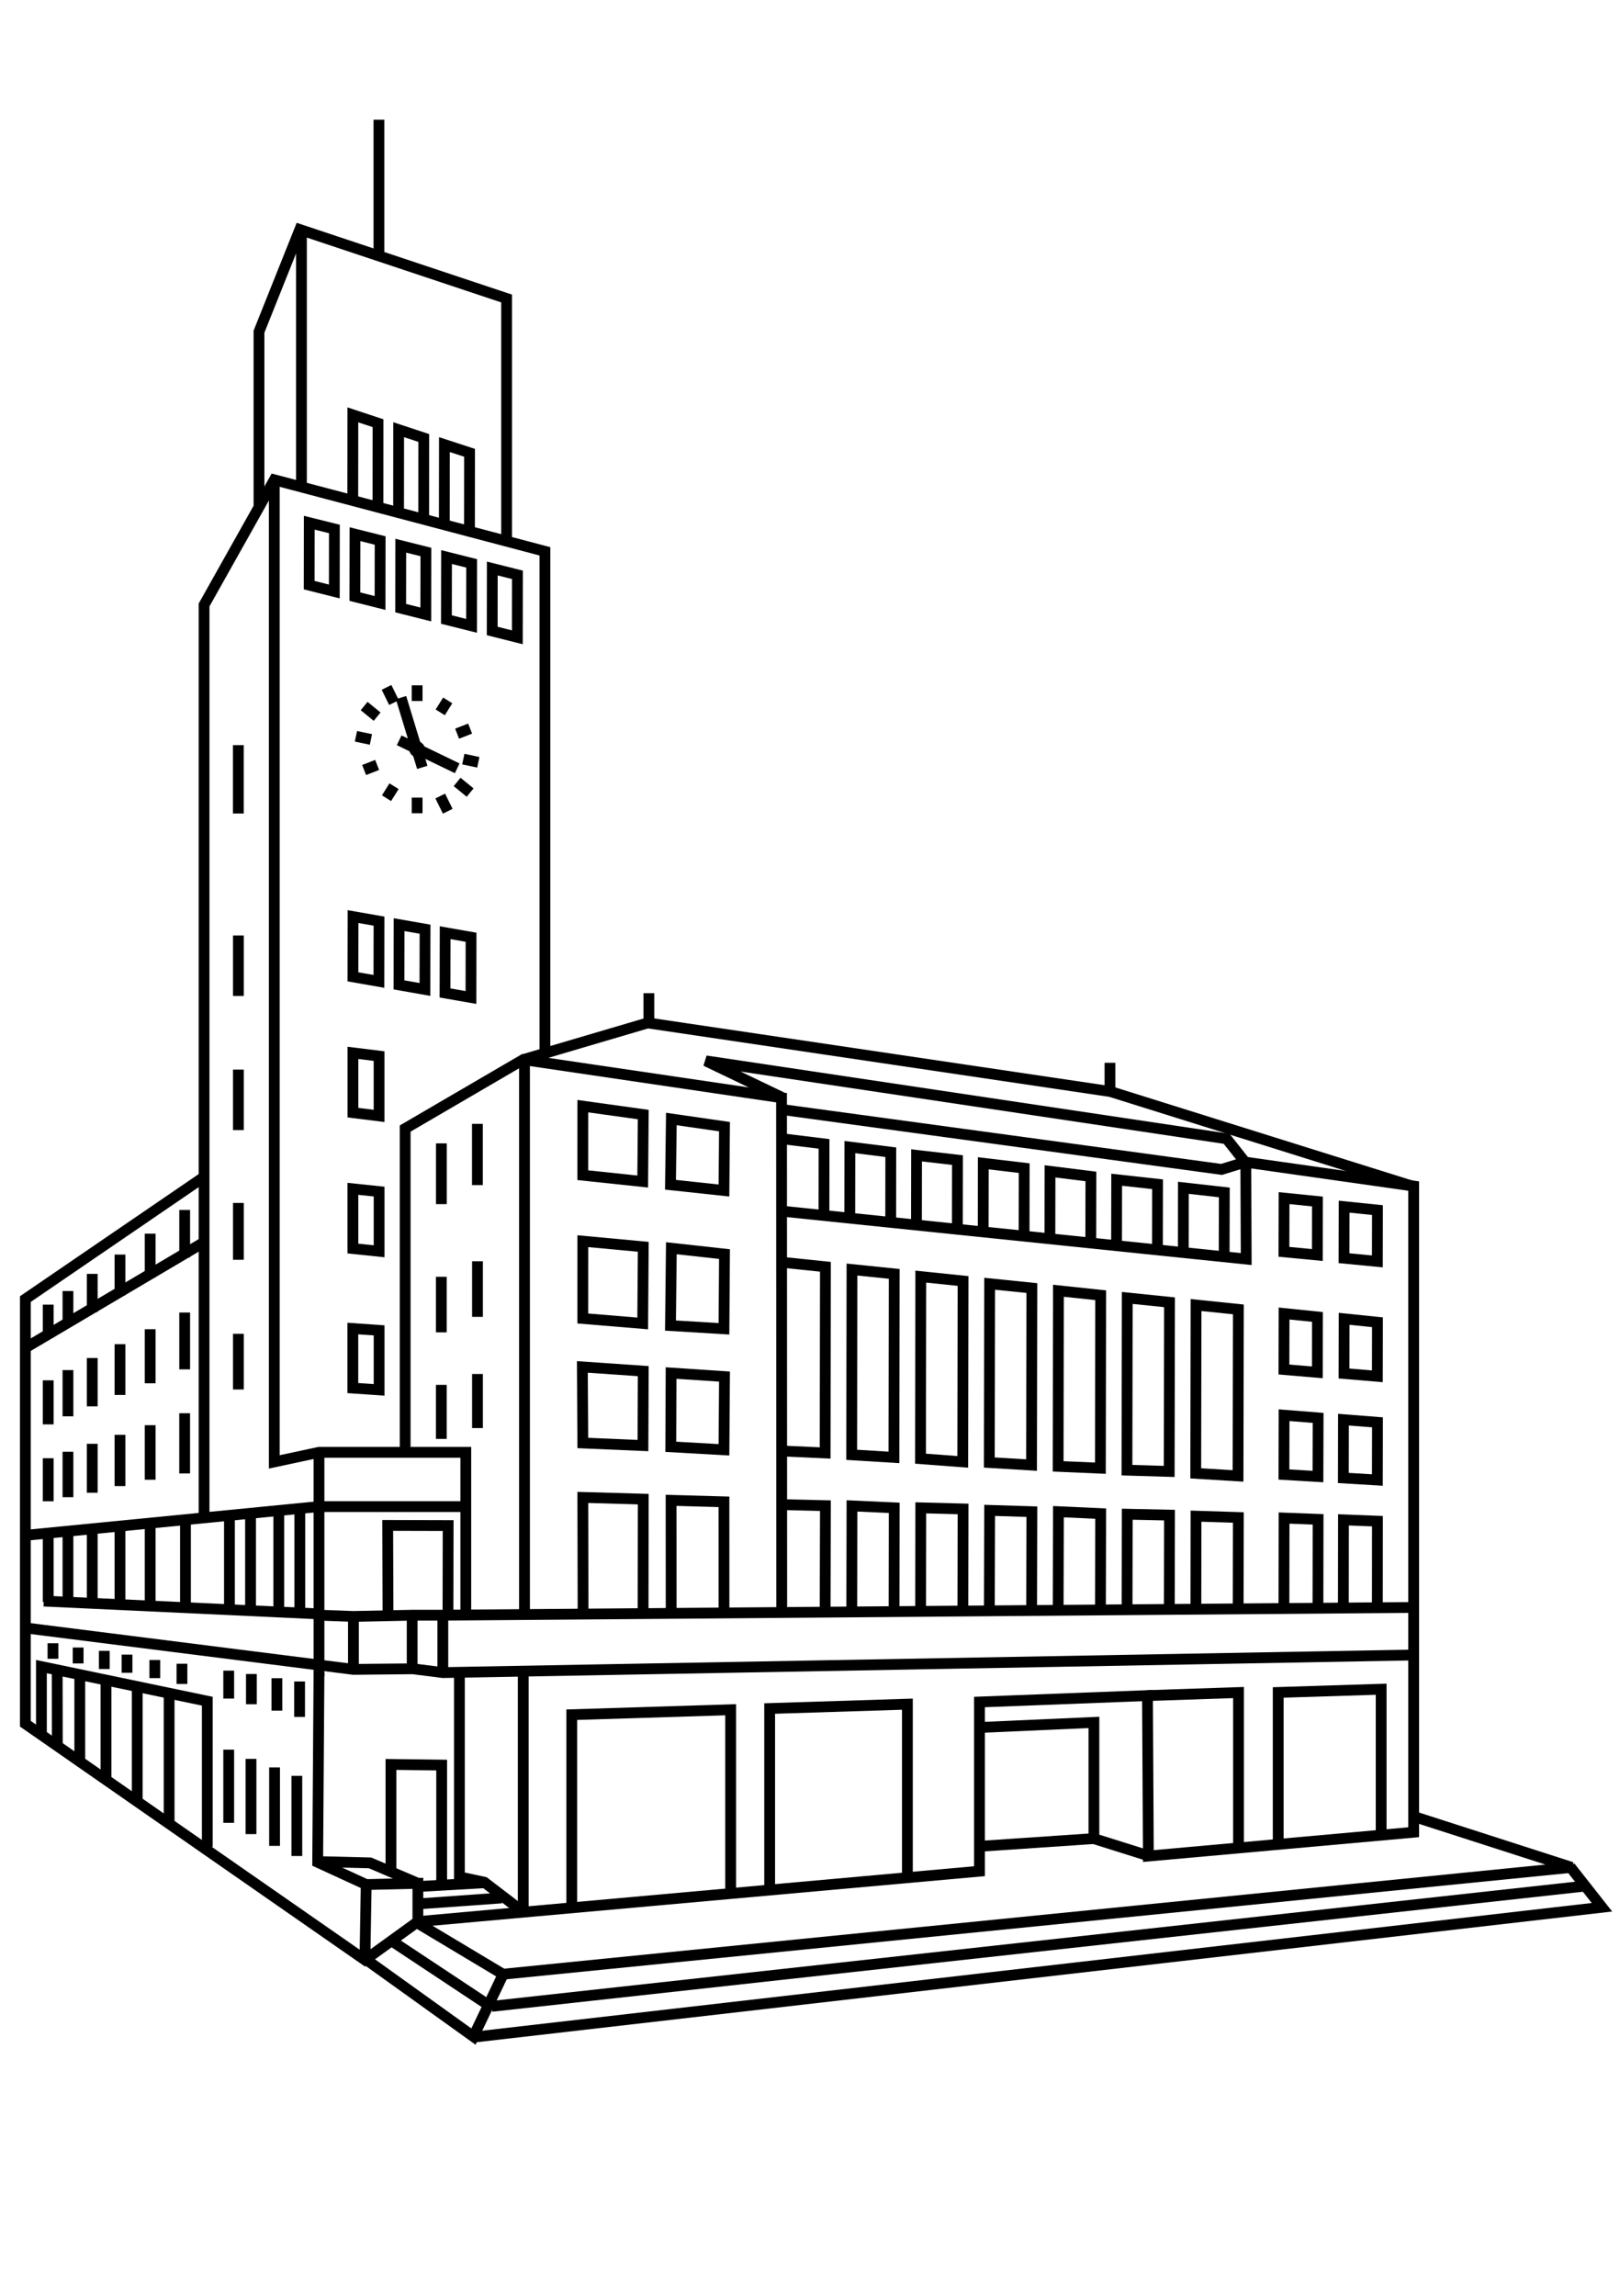 <?xml version="1.0" encoding="utf-8"?>
<!-- Generator: Adobe Illustrator 15.1.0, SVG Export Plug-In . SVG Version: 6.00 Build 0)  -->
<!DOCTYPE svg PUBLIC "-//W3C//DTD SVG 1.1//EN" "http://www.w3.org/Graphics/SVG/1.1/DTD/svg11.dtd">
<svg version="1.1" id="Ebene_1" xmlns="http://www.w3.org/2000/svg" xmlns:xlink="http://www.w3.org/1999/xlink" x="0px" y="0px"
	 width="60px" height="85px" viewBox="0.278 0 60 85" enable-background="new 0.278 0 60 85" xml:space="preserve">
<g>
	<polyline fill="none" stroke="#000000" stroke-width="0.4" points="10.436,17.812 10.436,54.126 12.092,53.771 17.53,53.771 
		17.53,59.704 	"/>
	<line fill="none" stroke="#000000" stroke-width="0.4" x1="12.092" y1="53.747" x2="12.092" y2="62.068"/>
	<polyline fill="none" stroke="#000000" stroke-width="0.4" points="7.836,56.11 7.836,22.399 10.438,17.765 20.46,20.413 
		20.46,38.996 	"/>
	<polyline fill="none" stroke="#000000" stroke-width="0.4" points="9.87,18.712 9.87,12.281 11.382,8.499 19.042,11.052 
		19.042,20.083 	"/>
	<line fill="none" stroke="#000000" stroke-width="0.4" x1="11.442" y1="8.51" x2="11.442" y2="18.073"/>
	<line fill="none" stroke="#000000" stroke-width="0.4" x1="14.313" y1="4.432" x2="14.313" y2="9.444"/>
	<line fill="none" stroke="#000000" stroke-width="0.4" x1="19.704" y1="39.279" x2="19.704" y2="59.801"/>
	<polyline fill="none" stroke="#000000" stroke-width="0.4" points="15.284,53.747 15.284,41.784 19.657,39.232 29.224,40.643 
		29.231,59.704 	"/>
	<polyline fill="none" stroke="#000000" stroke-width="0.4" points="29.199,44.839 46.434,46.616 46.419,43.062 45.709,42.163 
		26.418,39.278 29.231,40.626 	"/>
	<polyline fill="none" stroke="#000000" stroke-width="0.4" points="17.529,55.78 12.092,55.78 1.216,56.845 	"/>
	<polyline fill="none" stroke="#000000" stroke-width="0.4" points="52.64,61.275 16.679,61.927 15.566,61.786 13.368,61.808 
		1.217,60.273 	"/>
	<polyline fill="none" stroke="#000000" stroke-width="0.4" points="52.64,59.515 16.679,59.801 15.591,59.801 13.368,59.848 
		12.091,59.801 	"/>
	<polyline fill="none" stroke="#000000" stroke-width="0.4" points="17.293,61.942 17.293,69.271 17.293,69.491 18.239,69.693 	"/>
	<line fill="none" stroke="#000000" stroke-width="0.4" x1="19.657" y1="61.855" x2="19.657" y2="70.792"/>
	<polyline fill="none" stroke="#000000" stroke-width="0.4" points="12.092,61.927 12.044,68.949 13.841,69.775 15.755,69.729 
		15.755,71.147 	"/>
	<line fill="none" stroke="#000000" stroke-width="0.4" x1="13.841" y1="69.775" x2="13.794" y2="72.566"/>
	<line fill="none" stroke="#000000" stroke-width="0.4" x1="13.368" y1="59.848" x2="13.368" y2="61.786"/>
	<line fill="none" stroke="#000000" stroke-width="0.4" x1="15.543" y1="59.848" x2="15.543" y2="61.737"/>
	<line fill="none" stroke="#000000" stroke-width="0.4" x1="16.679" y1="59.751" x2="16.679" y2="61.927"/>
	<polyline fill="none" stroke="#000000" stroke-width="0.4" points="7.883,43.543 1.217,48.098 1.217,63.82 13.794,72.566 
		15.756,71.147 36.555,69.28 36.555,63.016 42.777,62.778 42.81,68.719 52.636,67.837 52.636,43.913 46.396,43.027 45.52,43.297 
		29.214,41.076 	"/>
	<polyline fill="none" stroke="#000000" stroke-width="0.4" points="42.825,68.713 40.793,68.074 40.793,63.771 36.538,63.96 	"/>
	<line fill="none" stroke="#000000" stroke-width="0.4" x1="40.768" y1="68.074" x2="36.583" y2="68.357"/>
	<polygon fill="none" stroke="#000000" stroke-width="0.4" points="31.833,47.004 31.822,53.864 33.387,53.96 33.398,47.165 	"/>
	<polyline fill="none" stroke="#000000" stroke-width="0.4" points="29.255,53.723 30.838,53.795 30.849,46.902 29.283,46.74 	"/>
	<polygon fill="none" stroke="#000000" stroke-width="0.4" points="34.381,47.266 34.371,54.007 35.936,54.125 35.947,47.428 	"/>
	<polygon fill="none" stroke="#000000" stroke-width="0.4" points="36.931,47.53 36.919,54.149 38.483,54.243 38.495,47.69 	"/>
	<polygon fill="none" stroke="#000000" stroke-width="0.4" points="39.479,47.79 39.468,54.291 41.033,54.359 41.044,47.955 	"/>
	<polygon fill="none" stroke="#000000" stroke-width="0.4" points="42.028,48.055 42.017,54.432 43.582,54.479 43.593,48.216 	"/>
	<polygon fill="none" stroke="#000000" stroke-width="0.4" points="44.576,48.318 44.565,54.55 46.131,54.645 46.143,48.48 	"/>
	<polygon fill="none" stroke="#000000" stroke-width="0.4" points="47.836,48.632 47.831,50.705 49.069,50.811 49.072,48.759 	"/>
	<polygon fill="none" stroke="#000000" stroke-width="0.4" points="47.836,44.359 47.831,46.348 49.069,46.466 49.072,44.485 	"/>
	<polygon fill="none" stroke="#000000" stroke-width="0.4" points="47.836,52.397 47.831,54.593 49.091,54.668 49.097,52.497 	"/>
	<polygon fill="none" stroke="#000000" stroke-width="0.4" points="50.036,52.562 50.032,54.721 51.291,54.797 51.296,52.661 	"/>
	<polygon fill="none" stroke="#000000" stroke-width="0.4" points="50.06,48.828 50.056,50.853 51.291,50.957 51.295,48.956 	"/>
	<polygon fill="none" stroke="#000000" stroke-width="0.4" points="50.06,44.676 50.056,46.584 51.291,46.703 51.295,44.803 	"/>
	<polyline fill="none" stroke="#000000" stroke-width="0.4" points="33.392,59.682 33.398,55.827 31.833,55.755 31.825,59.688 	"/>
	<polyline fill="none" stroke="#000000" stroke-width="0.4" points="30.838,59.704 30.849,55.746 29.231,55.708 	"/>
	<polyline fill="none" stroke="#000000" stroke-width="0.4" points="35.94,59.646 35.947,55.868 34.381,55.827 34.375,59.675 	"/>
	<polyline fill="none" stroke="#000000" stroke-width="0.4" points="38.486,59.634 38.495,55.969 36.931,55.921 36.92,59.675 	"/>
	<polyline fill="none" stroke="#000000" stroke-width="0.4" points="41.035,59.586 41.044,56.04 39.479,55.969 39.469,59.631 	"/>
	<polyline fill="none" stroke="#000000" stroke-width="0.4" points="43.586,59.562 43.593,56.096 42.028,56.063 42.021,59.604 	"/>
	<polyline fill="none" stroke="#000000" stroke-width="0.4" points="46.136,59.562 46.142,56.184 44.575,56.135 44.57,59.59 	"/>
	<polyline fill="none" stroke="#000000" stroke-width="0.4" points="15.756,69.729 13.983,68.972 12.092,68.925 	"/>
	<polyline fill="none" stroke="#000000" stroke-width="0.4" points="19.645,70.781 18.239,69.706 15.78,69.847 	"/>
	<line fill="none" stroke="#000000" stroke-width="0.4" x1="18.858" y1="70.27" x2="15.902" y2="70.481"/>
	<polyline fill="none" stroke="#000000" stroke-width="0.4" points="16.636,69.719 16.636,65.351 14.758,65.327 14.758,69.303 	"/>
	<polyline fill="none" stroke="#000000" stroke-width="0.4" points="15.732,71.194 18.913,73.098 17.813,75.403 13.794,72.521 	"/>
	<polyline fill="none" stroke="#000000" stroke-width="0.4" points="18.888,73.096 58.488,69.138 52.612,67.246 	"/>
	<polyline fill="none" stroke="#000000" stroke-width="0.4" points="17.801,75.426 59.61,70.615 58.429,69.114 	"/>
	<line fill="none" stroke="#000000" stroke-width="0.4" x1="14.817" y1="71.883" x2="18.293" y2="74.186"/>
	<line fill="none" stroke="#000000" stroke-width="0.4" x1="18.491" y1="74.284" x2="59.042" y2="69.824"/>
	<polyline fill="none" stroke="#000000" stroke-width="0.4" points="19.657,39.232 24.267,37.873 41.406,40.414 52.577,43.914 	"/>
	<polyline fill="none" stroke="#000000" stroke-width="0.4" points="49.091,59.539 49.096,56.253 47.836,56.205 47.831,59.539 	"/>
	<polyline fill="none" stroke="#000000" stroke-width="0.4" points="51.291,59.515 51.294,56.321 50.036,56.272 50.032,59.515 	"/>
	<polygon fill="none" stroke="#000000" stroke-width="0.4" points="21.863,48.816 24.082,49 24.102,46.162 21.864,45.954 	"/>
	<polygon fill="none" stroke="#000000" stroke-width="0.4" points="21.863,43.511 24.082,43.746 24.102,41.266 21.864,40.955 	"/>
	<polygon fill="none" stroke="#000000" stroke-width="0.4" points="25.111,49.078 27.091,49.198 27.111,46.432 25.143,46.215 	"/>
	<polygon fill="none" stroke="#000000" stroke-width="0.4" points="25.111,43.865 27.091,44.078 27.111,41.714 25.143,41.43 	"/>
	<polyline fill="none" stroke="#000000" stroke-width="0.4" points="25.136,59.751 25.133,55.55 27.091,55.604 27.092,59.729 	"/>
	<polygon fill="none" stroke="#000000" stroke-width="0.4" points="25.133,50.836 27.111,50.967 27.091,53.678 25.122,53.567 	"/>
	<polyline fill="none" stroke="#000000" stroke-width="0.4" points="21.874,59.751 21.864,55.441 24.102,55.505 24.096,59.729 	"/>
	<polyline fill="none" stroke="#000000" stroke-width="0.4" points="14.649,59.848 14.638,56.477 16.876,56.483 16.87,59.826 	"/>
	<polygon fill="none" stroke="#000000" stroke-width="0.4" points="21.864,53.426 24.091,53.521 24.102,50.765 21.847,50.61 	"/>
	<polyline fill="none" stroke="#000000" stroke-width="0.4" points="7.956,68.376 7.956,62.986 1.812,61.705 1.812,64.134 	"/>
	<line fill="none" stroke="#000000" stroke-width="0.4" x1="6.542" y1="67.478" x2="6.542" y2="62.662"/>
	<line fill="none" stroke="#000000" stroke-width="0.4" x1="5.361" y1="66.674" x2="5.361" y2="62.453"/>
	<line fill="none" stroke="#000000" stroke-width="0.4" x1="4.204" y1="65.823" x2="4.204" y2="62.254"/>
	<line fill="none" stroke="#000000" stroke-width="0.4" x1="3.233" y1="65.182" x2="3.233" y2="62.067"/>
	<line fill="none" stroke="#000000" stroke-width="0.4" x1="2.401" y1="64.662" x2="2.396" y2="61.899"/>
	<line fill="none" stroke="#000000" stroke-width="0.4" x1="8.749" y1="61.855" x2="8.749" y2="62.889"/>
	<line fill="none" stroke="#000000" stroke-width="0.4" x1="10.533" y1="62.135" x2="10.533" y2="63.335"/>
	<line fill="none" stroke="#000000" stroke-width="0.4" x1="8.749" y1="64.78" x2="8.749" y2="67.49"/>
	<line fill="none" stroke="#000000" stroke-width="0.4" x1="10.447" y1="65.437" x2="10.447" y2="68.342"/>
	<line fill="none" stroke="#000000" stroke-width="0.4" x1="9.589" y1="61.979" x2="9.589" y2="63.099"/>
	<line fill="none" stroke="#000000" stroke-width="0.4" x1="11.374" y1="62.256" x2="11.374" y2="63.568"/>
	<line fill="none" stroke="#000000" stroke-width="0.4" x1="9.574" y1="65.121" x2="9.574" y2="67.907"/>
	<line fill="none" stroke="#000000" stroke-width="0.4" x1="11.272" y1="65.75" x2="11.272" y2="68.718"/>
	<line fill="none" stroke="#000000" stroke-width="0.4" x1="4.982" y1="61.261" x2="4.982" y2="61.933"/>
	<line fill="none" stroke="#000000" stroke-width="0.4" x1="4.141" y1="61.121" x2="4.141" y2="61.794"/>
	<line fill="none" stroke="#000000" stroke-width="0.4" x1="7.017" y1="61.599" x2="7.017" y2="62.347"/>
	<line fill="none" stroke="#000000" stroke-width="0.4" x1="6.012" y1="61.46" x2="6.012" y2="62.131"/>
	<line fill="none" stroke="#000000" stroke-width="0.4" x1="3.172" y1="60.999" x2="3.172" y2="61.588"/>
	<line fill="none" stroke="#000000" stroke-width="0.4" x1="2.24" y1="60.841" x2="2.24" y2="61.415"/>
	<line fill="none" stroke="#000000" stroke-width="0.4" x1="10.603" y1="56.021" x2="10.603" y2="59.605"/>
	<line fill="none" stroke="#000000" stroke-width="0.4" x1="8.776" y1="56.215" x2="8.776" y2="59.506"/>
	<line fill="none" stroke="#000000" stroke-width="0.4" x1="11.383" y1="55.854" x2="11.383" y2="59.656"/>
	<line fill="none" stroke="#000000" stroke-width="0.4" x1="9.557" y1="56.144" x2="9.557" y2="59.506"/>
	<line fill="none" stroke="#000000" stroke-width="0.4" x1="7.147" y1="56.384" x2="7.147" y2="59.542"/>
	<line fill="none" stroke="#000000" stroke-width="0.4" x1="5.84" y1="56.433" x2="5.84" y2="59.482"/>
	<line fill="none" stroke="#000000" stroke-width="0.4" x1="4.722" y1="56.542" x2="4.722" y2="59.408"/>
	<line fill="none" stroke="#000000" stroke-width="0.4" x1="3.694" y1="56.652" x2="3.694" y2="59.371"/>
	<line fill="none" stroke="#000000" stroke-width="0.4" x1="2.795" y1="56.762" x2="2.795" y2="59.344"/>
	<line fill="none" stroke="#000000" stroke-width="0.4" x1="2.063" y1="56.817" x2="2.063" y2="59.315"/>
	<line fill="none" stroke="#000000" stroke-width="0.4" x1="7.118" y1="44.797" x2="7.118" y2="46.555"/>
	<line fill="none" stroke="#000000" stroke-width="0.4" x1="5.84" y1="45.676" x2="5.84" y2="47.293"/>
	<line fill="none" stroke="#000000" stroke-width="0.4" x1="4.722" y1="46.45" x2="4.722" y2="47.96"/>
	<line fill="none" stroke="#000000" stroke-width="0.4" x1="3.694" y1="47.165" x2="3.694" y2="48.579"/>
	<line fill="none" stroke="#000000" stroke-width="0.4" x1="2.795" y1="47.8" x2="2.795" y2="49.056"/>
	<line fill="none" stroke="#000000" stroke-width="0.4" x1="2.063" y1="48.303" x2="2.063" y2="49.524"/>
	<line fill="none" stroke="#000000" stroke-width="0.4" x1="12.044" y1="59.751" x2="1.9" y2="59.279"/>
	<line fill="none" stroke="#000000" stroke-width="0.4" x1="9.106" y1="27.588" x2="9.106" y2="30.119"/>
	<line fill="none" stroke="#000000" stroke-width="0.4" x1="9.108" y1="34.636" x2="9.108" y2="36.875"/>
	<line fill="none" stroke="#000000" stroke-width="0.4" x1="9.108" y1="39.601" x2="9.108" y2="41.841"/>
	<line fill="none" stroke="#000000" stroke-width="0.4" x1="9.108" y1="44.538" x2="9.108" y2="46.643"/>
	<line fill="none" stroke="#000000" stroke-width="0.4" x1="9.108" y1="49.383" x2="9.108" y2="51.445"/>
	<polygon fill="none" stroke="#000000" stroke-width="0.4" points="13.35,36.167 14.312,36.335 14.316,34.105 13.354,33.936 	"/>
	<polygon fill="none" stroke="#000000" stroke-width="0.4" points="13.35,41.196 14.318,41.316 14.318,39.101 13.35,38.982 	"/>
	<polygon fill="none" stroke="#000000" stroke-width="0.4" points="13.348,46.227 14.319,46.328 14.319,44.118 13.348,44.016 	"/>
	<polygon fill="none" stroke="#000000" stroke-width="0.4" points="13.346,51.393 14.319,51.46 14.319,49.256 13.346,49.188 	"/>
	<polygon fill="none" stroke="#000000" stroke-width="0.4" points="15.056,36.465 16.016,36.634 16.021,34.403 15.059,34.235 	"/>
	<polygon fill="none" stroke="#000000" stroke-width="0.4" points="16.76,36.764 17.721,36.932 17.725,34.701 16.765,34.533 	"/>
	<polygon fill="none" stroke="#000000" stroke-width="0.4" points="11.729,21.665 12.66,21.899 12.663,19.585 11.732,19.353 	"/>
	<polygon fill="none" stroke="#000000" stroke-width="0.4" points="13.422,22.091 14.354,22.325 14.357,20.012 13.426,19.778 	"/>
	<polygon fill="none" stroke="#000000" stroke-width="0.4" points="15.118,22.516 16.049,22.75 16.052,20.438 15.121,20.204 	"/>
	<polygon fill="none" stroke="#000000" stroke-width="0.4" points="16.812,22.938 17.744,23.172 17.747,20.859 16.816,20.625 	"/>
	<polygon fill="none" stroke="#000000" stroke-width="0.4" points="18.508,23.362 19.439,23.596 19.442,21.283 18.511,21.049 	"/>
	<polyline fill="none" stroke="#000000" stroke-width="0.4" points="14.276,18.78 14.278,15.668 13.347,15.36 13.344,18.472 	"/>
	<polyline fill="none" stroke="#000000" stroke-width="0.4" points="15.971,19.24 15.973,16.216 15.043,15.909 15.04,18.933 	"/>
	<polyline fill="none" stroke="#000000" stroke-width="0.4" points="17.666,19.692 17.669,16.765 16.738,16.461 16.734,19.389 	"/>
	<line fill="none" stroke="#000000" stroke-width="0.4" x1="15.727" y1="25.374" x2="15.727" y2="25.954"/>
	<line fill="none" stroke="#000000" stroke-width="0.4" x1="15.727" y1="29.531" x2="15.727" y2="30.11"/>
	<line fill="none" stroke="#000000" stroke-width="0.4" x1="13.461" y1="27.261" x2="14.016" y2="27.378"/>
	<line fill="none" stroke="#000000" stroke-width="0.4" x1="17.438" y1="28.106" x2="17.993" y2="28.224"/>
	<line fill="none" stroke="#000000" stroke-width="0.4" x1="13.764" y1="26.141" x2="14.246" y2="26.534"/>
	<line fill="none" stroke="#000000" stroke-width="0.4" x1="17.208" y1="28.951" x2="17.69" y2="29.345"/>
	<line fill="none" stroke="#000000" stroke-width="0.4" x1="14.593" y1="29.553" x2="14.872" y2="29.109"/>
	<line fill="none" stroke="#000000" stroke-width="0.4" x1="16.583" y1="26.375" x2="16.86" y2="25.932"/>
	<line fill="none" stroke="#000000" stroke-width="0.4" x1="13.764" y1="28.509" x2="14.246" y2="28.322"/>
	<line fill="none" stroke="#000000" stroke-width="0.4" x1="17.208" y1="27.164" x2="17.69" y2="26.976"/>
	<line fill="none" stroke="#000000" stroke-width="0.4" x1="16.861" y1="30.036" x2="16.583" y2="29.473"/>
	<line fill="none" stroke="#000000" stroke-width="0.4" x1="14.871" y1="26.013" x2="14.594" y2="25.45"/>
	<g>
		<path fill="none" stroke="#000000" stroke-width="0.4" d="M15.727,27.845c0.054,0.012,0.097-0.025,0.097-0.081
			c0-0.057-0.043-0.113-0.097-0.125s-0.097,0.025-0.097,0.083C15.63,27.779,15.673,27.833,15.727,27.845z"/>
		<line fill="none" stroke="#000000" stroke-width="0.4" x1="15.918" y1="28.412" x2="15.131" y2="25.828"/>
		<line fill="none" stroke="#000000" stroke-width="0.4" x1="15.062" y1="27.409" x2="17.212" y2="28.446"/>
		<polyline fill="none" stroke="#000000" stroke-width="0.4" points="21.454,70.58 21.454,63.486 27.339,63.302 27.339,70.061 		"/>
		<polyline fill="none" stroke="#000000" stroke-width="0.4" points="47.619,68.31 47.619,62.662 51.432,62.542 51.432,67.932 		"/>
		<polyline fill="none" stroke="#000000" stroke-width="0.4" points="42.777,62.778 46.148,62.665 46.148,68.429 		"/>
		<polyline fill="none" stroke="#000000" stroke-width="0.4" points="28.784,69.966 28.784,63.257 33.885,63.096 33.885,69.491 		
			"/>
		<line fill="none" stroke="#000000" stroke-width="0.4" x1="7.836" y1="45.992" x2="1.24" y2="49.89"/>
		<line fill="none" stroke="#000000" stroke-width="0.4" x1="7.117" y1="52.325" x2="7.117" y2="54.554"/>
		<line fill="none" stroke="#000000" stroke-width="0.4" x1="5.84" y1="52.767" x2="5.84" y2="54.786"/>
		<line fill="none" stroke="#000000" stroke-width="0.4" x1="4.722" y1="53.123" x2="4.722" y2="55.021"/>
		<line fill="none" stroke="#000000" stroke-width="0.4" x1="3.694" y1="53.456" x2="3.694" y2="55.267"/>
		<line fill="none" stroke="#000000" stroke-width="0.4" x1="2.795" y1="53.751" x2="2.795" y2="55.432"/>
		<line fill="none" stroke="#000000" stroke-width="0.4" x1="2.063" y1="53.99" x2="2.063" y2="55.583"/>
		<line fill="none" stroke="#000000" stroke-width="0.4" x1="7.118" y1="48.595" x2="7.118" y2="50.7"/>
		<line fill="none" stroke="#000000" stroke-width="0.4" x1="17.963" y1="46.697" x2="17.963" y2="48.756"/>
		<line fill="none" stroke="#000000" stroke-width="0.4" x1="17.96" y1="41.61" x2="17.96" y2="43.878"/>
		<line fill="none" stroke="#000000" stroke-width="0.4" x1="17.963" y1="50.871" x2="17.963" y2="52.874"/>
		<line fill="none" stroke="#000000" stroke-width="0.4" x1="16.623" y1="47.272" x2="16.623" y2="49.33"/>
		<line fill="none" stroke="#000000" stroke-width="0.4" x1="16.625" y1="42.333" x2="16.625" y2="44.582"/>
		<line fill="none" stroke="#000000" stroke-width="0.4" x1="16.623" y1="51.274" x2="16.623" y2="53.275"/>
		<line fill="none" stroke="#000000" stroke-width="0.4" x1="5.84" y1="49.213" x2="5.84" y2="51.216"/>
		<line fill="none" stroke="#000000" stroke-width="0.4" x1="4.722" y1="49.767" x2="4.722" y2="51.647"/>
		<line fill="none" stroke="#000000" stroke-width="0.4" x1="3.694" y1="50.279" x2="3.694" y2="52.069"/>
		<line fill="none" stroke="#000000" stroke-width="0.4" x1="2.795" y1="50.727" x2="2.795" y2="52.438"/>
		<line fill="none" stroke="#000000" stroke-width="0.4" x1="2.063" y1="51.106" x2="2.063" y2="52.737"/>
		<polyline fill="none" stroke="#000000" stroke-width="0.4" points="30.795,44.909 30.798,42.352 29.256,42.163 		"/>
		<polyline fill="none" stroke="#000000" stroke-width="0.4" points="33.267,45.175 33.27,42.66 31.755,42.47 31.751,44.998 		"/>
		<polyline fill="none" stroke="#000000" stroke-width="0.4" points="35.735,45.48 35.74,42.952 34.225,42.777 34.221,45.315 		"/>
		<polyline fill="none" stroke="#000000" stroke-width="0.4" points="38.207,45.759 38.211,43.25 36.696,43.07 36.692,45.566 		"/>
		<polyline fill="none" stroke="#000000" stroke-width="0.4" points="40.677,46.01 40.682,43.558 39.167,43.368 39.163,45.815 		"/>
		<polyline fill="none" stroke="#000000" stroke-width="0.4" points="43.146,46.204 43.15,43.846 41.636,43.679 41.632,46.093 		"/>
		<polyline fill="none" stroke="#000000" stroke-width="0.4" points="45.617,46.541 45.623,44.149 44.106,43.978 44.104,46.344 		
			"/>
		<line fill="none" stroke="#000000" stroke-width="0.4" x1="24.31" y1="37.86" x2="24.31" y2="36.773"/>
		<line fill="none" stroke="#000000" stroke-width="0.4" x1="41.388" y1="40.438" x2="41.388" y2="39.349"/>
	</g>
</g>
</svg>

